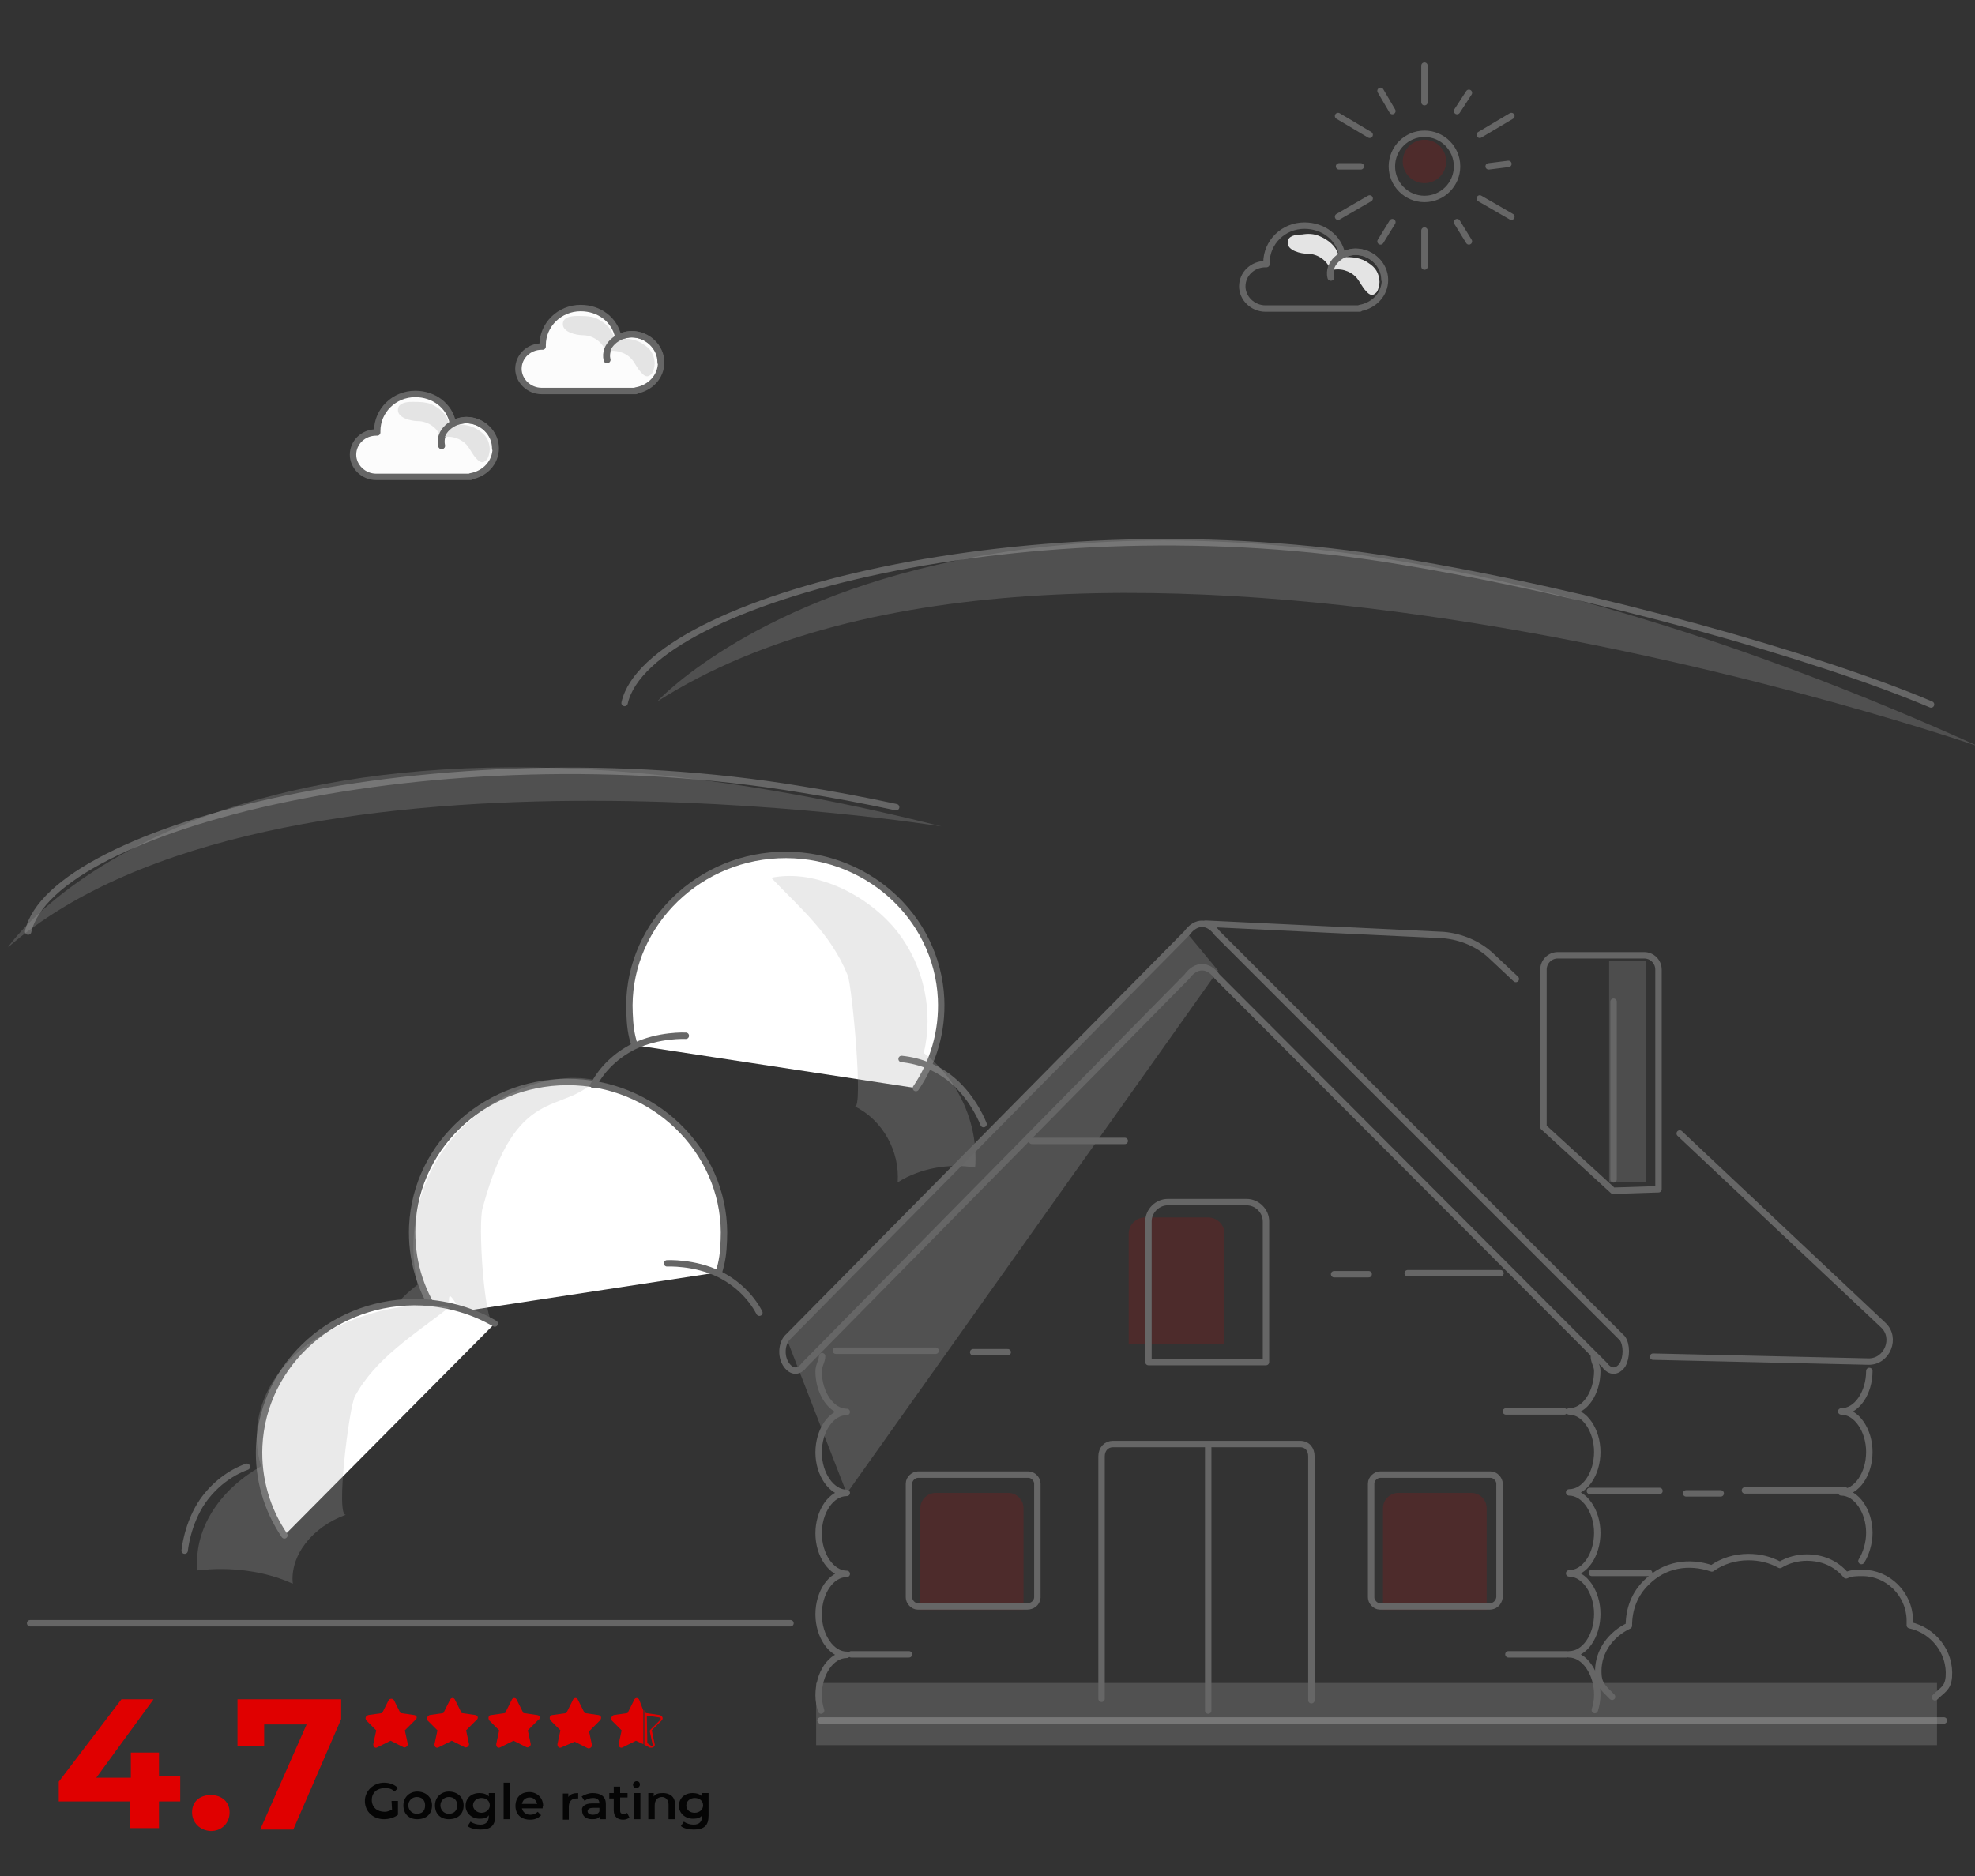 <?xml version="1.0" encoding="utf-8"?>
<!-- Generator: Adobe Illustrator 27.8.0, SVG Export Plug-In . SVG Version: 6.00 Build 0)  -->
<svg version="1.1" id="Layer_1" xmlns="http://www.w3.org/2000/svg" xmlns:xlink="http://www.w3.org/1999/xlink" x="0px" y="0px"
	 viewBox="0 0 400 380" style="enable-background:new 0 0 400 380;" xml:space="preserve">
<rect x="0" y="0" width="400" height="380" fill="#333333" stroke="none"/>
<style type="text/css">
	.st0{fill:#FFCFCF;}
	.st1{fill:url(#SVGID_1_);}
	.st2{fill:#FFFFFF;stroke:#666666;stroke-width:1.3;stroke-linecap:round;stroke-linejoin:round;stroke-miterlimit:10;}
	.st3{fill:none;stroke:#666666;stroke-width:1.3;stroke-linecap:round;stroke-linejoin:round;stroke-miterlimit:10;}
	.st4{fill:none;stroke:#FFCFCF;stroke-width:1.3;stroke-linecap:round;stroke-linejoin:round;stroke-miterlimit:10;}
	.st5{fill:url(#SVGID_00000148623081261063487820000016633534008171620274_);}
	.st6{fill:#FFFFFF;stroke:#666666;stroke-width:1.472;stroke-linecap:round;stroke-linejoin:round;stroke-miterlimit:10;}
	.st7{fill:none;stroke:#666666;stroke-width:1.472;stroke-linecap:round;stroke-linejoin:round;stroke-miterlimit:10;}
	.st8{fill:none;stroke:#FFCFCF;stroke-width:2.209;stroke-linecap:round;stroke-linejoin:round;stroke-miterlimit:10;}
	.st9{fill:none;stroke:#666666;stroke-width:2;stroke-linecap:round;stroke-linejoin:round;stroke-miterlimit:10;}
	.st10{fill:#666666;}
	.st11{opacity:0.5;}
	.st12{fill:#E00000;}
	.st13{fill:#050505;}
	.st14{fill:#E4E4E4;}
	.st15{opacity:0.16;fill:#DF0000;enable-background:new    ;}
	.st16{fill:#FCFCFC;stroke:#666666;stroke-width:1.3;stroke-linecap:round;stroke-linejoin:round;stroke-miterlimit:10;}
	.st17{opacity:0.25;fill:#ABABAB;enable-background:new    ;}
	.st18{fill:#FFFFFF;stroke:#DDDDDD;stroke-width:2.923;stroke-miterlimit:10;}
	.st19{fill:#DDDDDD;}
	.st20{fill:#FFFFFF;stroke:#DDDDDD;stroke-width:3.372;stroke-miterlimit:10;}
	.st21{fill:#EDEDED;stroke:#565656;stroke-width:3.239;stroke-miterlimit:10;}
	.st22{fill:#8E8E8E;}
	.st23{fill:#DBDBDB;}
	.st24{fill:#F48282;}
	.st25{fill:none;stroke:#CCCCCC;stroke-width:3.299;stroke-miterlimit:10;}
	.st26{fill:url(#SVGID_00000046323964951011672360000013851666909216419005_);}
	.st27{fill:none;stroke:#FFCFCF;stroke-width:1.3;stroke-miterlimit:10;}
	.st28{fill:none;stroke:#666666;stroke-width:1.3;stroke-miterlimit:10;}
	.st29{opacity:0.25;fill:#9C9C9C;enable-background:new    ;}
	.st30{opacity:0.16;fill:#D50006;enable-background:new    ;}
	.st31{fill:none;stroke:#666666;stroke-width:1.975;stroke-linecap:round;stroke-linejoin:round;stroke-miterlimit:10;}
	.st32{opacity:0.25;fill:#ADADAD;enable-background:new    ;}
</style>
<line class="st3" x1="6.1" y1="328.8" x2="160.1" y2="328.8"/>
<line class="st3" x1="166.2" y1="348.5" x2="393.7" y2="348.5"/>
<path class="st3" d="M271.8,51.5c-0.7-3.4-3.8-5.8-7.6-5.8c-4.3,0-7.7,3.4-7.7,7.5c0,0.1,0,0.2,0,0.3c-0.1,0-0.1,0-0.2,0
	c-2.6,0-4.7,2-4.7,4.5c0,2.4,2.1,4.5,4.7,4.5c0.1,0,0.1,0,0.2,0h18.9v-0.1c2.9-0.5,5.1-2.8,5.1-5.7c0-3.1-2.7-5.7-5.9-5.7
	c-2.7,0-5.7,2.3-5,5.2"/>
<path class="st14" d="M267.4,47.9c1.6,0.7,3.1,1.9,3.6,3.5c0.1,0.2,0.1,0.5,0.3,0.6s0.5,0.1,0.7,0.1c1.9-0.1,3.7,0.1,5.2,1.2
	c1.4,0.9,2.1,2,2.2,3.8c0,0.6-0.3,1.9-0.7,2.2c-0.7,0.7-1.3,0.5-2-0.3c-0.8-0.8-1.3-2-2-2.8c-1.3-1.4-3.4-2-5.2-1.4
	c-0.6-2-2.6-3.4-4.7-3.4c-1.2,0-4.2-0.6-4-2.4c0.1-1.2,1.5-1.5,2.9-1.5C264.9,47.3,266.1,47.3,267.4,47.9z"/>
<path class="st3" d="M280.4,56.7c0-3.1-2.7-5.7-5.9-5.7c-2.7,0-5.7,2.3-5,5.2"/>
<g>
	<circle class="st3" cx="288.5" cy="33.7" r="6.6"/>
	<line class="st3" x1="288.5" y1="13.3" x2="288.5" y2="20.7"/>
	<line class="st3" x1="279.6" y1="18.4" x2="282" y2="22.5"/>
	<line class="st3" x1="271" y1="23.5" x2="277.4" y2="27.3"/>
	<line class="st3" x1="271.2" y1="33.7" x2="275.6" y2="33.7"/>
	<line class="st3" x1="271" y1="43.9" x2="277.4" y2="40.2"/>
	<line class="st3" x1="279.6" y1="48.9" x2="282" y2="45"/>
	<line class="st3" x1="288.5" y1="54" x2="288.5" y2="46.7"/>
	<line class="st3" x1="297.5" y1="48.9" x2="295.1" y2="45"/>
	<line class="st3" x1="306.1" y1="43.9" x2="299.7" y2="40.2"/>
	<line class="st3" x1="305.5" y1="33.2" x2="301.5" y2="33.7"/>
	<line class="st3" x1="306.1" y1="23.5" x2="299.7" y2="27.3"/>
	<line class="st3" x1="297.5" y1="18.8" x2="295.1" y2="22.5"/>
</g>
<circle class="st15" cx="288.5" cy="32.7" r="4.4"/>
<path class="st16" d="M125.2,68.2c-0.7-3.4-3.8-5.8-7.6-5.8c-4.3,0-7.7,3.4-7.7,7.5c0,0.1,0,0.2,0,0.3c-0.1,0-0.1,0-0.2,0
	c-2.6,0-4.7,2-4.7,4.5c0,2.4,2.1,4.5,4.7,4.5c0.1,0,0.1,0,0.2,0h18.9v-0.1c2.9-0.5,5.1-2.8,5.1-5.7c0-3.1-2.7-5.7-5.9-5.7
	c-2.7,0-5.7,2.3-5,5.2"/>
<path class="st14" d="M120.6,64.4c1.6,0.7,3.1,1.9,3.6,3.5c0.1,0.2,0.1,0.5,0.3,0.6s0.5,0.1,0.7,0.1c1.9-0.1,3.7,0.1,5.2,1.2
	c1.4,0.9,2.1,2,2.2,3.8c0,0.6-0.3,1.9-0.7,2.2c-0.7,0.7-1.3,0.5-2-0.3c-0.8-0.8-1.3-2-2-2.8c-1.3-1.4-3.4-2-5.2-1.4
	c-0.6-2-2.6-3.4-4.7-3.4c-1.2,0-4.2-0.6-4-2.4c0.1-1.2,1.5-1.5,2.9-1.5C118.2,64,119.4,64,120.6,64.4z"/>
<path class="st3" d="M133.8,73.4c0-3.1-2.7-5.7-5.9-5.7c-2.7,0-5.7,2.3-5,5.2"/>
<path class="st16" d="M91.7,85.6c-0.7-3.4-3.8-5.8-7.6-5.8c-4.3,0-7.7,3.4-7.7,7.5c0,0.1,0,0.2,0,0.3c-0.1,0-0.1,0-0.2,0
	c-2.6,0-4.7,2-4.7,4.5c0,2.4,2.1,4.5,4.7,4.5c0.1,0,0.1,0,0.2,0h18.9v-0.1c2.9-0.5,5.1-2.8,5.1-5.7c0-3.1-2.7-5.7-5.9-5.7
	c-2.7,0-5.7,2.3-5,5.2"/>
<path class="st14" d="M87.2,81.8c1.6,0.7,3.1,1.9,3.6,3.5c0.1,0.2,0.1,0.5,0.3,0.6c0.2,0.1,0.5,0.1,0.7,0.1c1.9-0.1,3.7,0.1,5.2,1.2
	c1.4,0.9,2.1,2,2.2,3.8c0,0.6-0.3,1.9-0.7,2.2c-0.7,0.7-1.3,0.5-2-0.3c-0.8-0.8-1.3-2-2-2.8c-1.3-1.4-3.4-2-5.2-1.4
	c-0.6-2-2.6-3.4-4.7-3.4c-1.2,0-4.2-0.6-4-2.4c0.1-1.2,1.5-1.5,2.9-1.5C84.7,81.4,85.9,81.4,87.2,81.8z"/>
<path class="st3" d="M100.3,90.8c0-3.1-2.7-5.7-5.9-5.7c-2.7,0-5.7,2.3-5,5.2"/>
<g>
	<path class="st12" d="M83.9,347.4l-2.8-0.4l-1.3-2.6c-0.2-0.4-0.9-0.4-1.1,0l-1.3,2.6l-2.8,0.4c-0.6,0.2-0.7,0.7-0.4,1.1l2,2
		l-0.6,2.8c0,0.6,0.4,0.9,0.9,0.6l2.6-1.3l2.6,1.3c0.4,0.2,0.9-0.2,0.9-0.6l-0.6-2.8l2-2C84.6,348.1,84.5,347.5,83.9,347.4z"/>
	<path class="st12" d="M96.3,347.4l-2.8-0.4l-1.3-2.6c-0.2-0.6-0.9-0.6-1.1,0l-1.3,2.6l-2.8,0.4c-0.4,0.2-0.7,0.7-0.4,1.1l2,2
		l-0.6,2.8c0,0.6,0.4,0.9,0.9,0.6l2.6-1.3l2.6,1.3c0.4,0.2,0.9-0.2,0.9-0.6l-0.6-2.8l2-2C97,348.1,96.8,347.5,96.3,347.4z"/>
	<path class="st12" d="M108.8,347.4L106,347l-1.3-2.6c-0.2-0.6-0.9-0.6-1.1,0l-1.3,2.6l-2.8,0.4c-0.6,0-0.7,0.7-0.4,1.1l2,2
		l-0.6,2.8c0,0.6,0.4,0.9,0.9,0.6l2.6-1.3l2.6,1.3c0.4,0.2,0.9-0.2,0.9-0.6l-0.6-2.8l2-2C109.6,348.1,109.4,347.5,108.8,347.4z"/>
	<path class="st12" d="M121.2,347.4l-2.8-0.4l-1.3-2.6c-0.2-0.6-0.9-0.6-1.1,0l-1.3,2.6l-2.8,0.4c-0.6,0-0.7,0.7-0.4,1.1l2,2
		l-0.6,2.8c0,0.6,0.4,0.9,0.9,0.6l2.6-1.1l2.6,1.3c0.4,0.2,0.9-0.2,0.9-0.6l-0.6-2.8l2-2C122,348.1,121.8,347.5,121.2,347.4z"/>
	<path class="st12" d="M129.5,344.4c-0.2-0.6-0.9-0.6-1.1,0l-1.3,2.6l-2.8,0.4c-0.4,0.2-0.7,0.7-0.4,1.1l2,2l-0.6,2.8
		c0,0.6,0.4,0.9,0.9,0.6l2.6-1.3l1.5,0.7v-6.8L129.5,344.4z"/>
	<g>
		<path class="st12" d="M131,347.5l2.6,0.4c0.2,0,0.2,0,0.2,0.2v0.2l-2,2c-0.2,0.2-0.2,0.2-0.2,0.4l0.6,2.8v0.2l0,0c0,0,0,0-0.2,0
			l-0.9-0.6L131,347.5 M130.5,346.4v7l1.1,0.6c0.2,0,0.2,0,0.4,0c0.4,0,0.7-0.4,0.6-0.7l-0.6-2.8l2-2c0.4-0.4,0.2-0.9-0.4-1.1
			l-2.8-0.4L130.5,346.4L130.5,346.4z"/>
	</g>
</g>
<g>
	<path class="st12" d="M36.5,364.9h-4.3v5.4h-5.9v-5.4H11.9v-4l12.7-16.7h6.5l-11.6,15.9h7V355h5.7v4.8h4.3
		C36.5,359.8,36.5,364.9,36.5,364.9z"/>
	<path class="st12" d="M38.9,367.1c0-2.2,1.6-3.5,3.8-3.5s3.8,1.4,3.8,3.5c0,2.2-1.6,3.8-3.8,3.8C40.5,370.8,38.9,369.2,38.9,367.1z
		"/>
	<path class="st12" d="M69.1,344.2v4l-9.7,22.4h-6.7l9.4-21.3h-8.6v4.3h-5.4v-9.4H69.1L69.1,344.2z"/>
</g>
<g>
	<path class="st13" d="M79.3,364.8h1.3v2.8c-0.7,0.6-1.9,0.9-2.8,0.9c-2.2,0-3.9-1.5-3.9-3.7c0-2,1.7-3.7,3.9-3.7
		c1.1,0,2.2,0.4,2.8,1.1l-0.7,0.7c-0.6-0.6-1.1-0.7-2-0.7c-1.5,0-2.6,0.9-2.6,2.4s1.1,2.4,2.6,2.4c0.6,0,0.9-0.2,1.5-0.4L79.3,364.8
		L79.3,364.8L79.3,364.8L79.3,364.8z"/>
	<path class="st13" d="M81.7,365.7c0-1.7,1.3-2.8,2.8-2.8c1.7,0,3,1.1,3,2.8s-1.1,2.8-3,2.8C82.8,368.5,81.7,367.4,81.7,365.7z
		 M86.1,365.7c0-1.1-0.7-1.7-1.7-1.7c-0.9,0-1.7,0.7-1.7,1.7c0,0.9,0.7,1.7,1.7,1.7C85.4,367.4,86.1,366.9,86.1,365.7z"/>
	<path class="st13" d="M88.1,365.7c0-1.7,1.3-2.8,2.8-2.8c1.7,0,3,1.1,3,2.8s-1.1,2.8-3,2.8C89.2,368.5,88.1,367.4,88.1,365.7z
		 M92.6,365.7c0-1.1-0.7-1.7-1.7-1.7c-0.9,0-1.7,0.7-1.7,1.7c0,0.9,0.7,1.7,1.7,1.7C91.8,367.4,92.6,366.9,92.6,365.7z"/>
	<path class="st13" d="M100.3,363.2v4.6c0,2-0.9,2.8-3,2.8c-0.9,0-2-0.2-2.6-0.7l0.6-0.9c0.6,0.4,1.3,0.6,2,0.6
		c1.1,0,1.7-0.6,1.7-1.7v-0.2c-0.4,0.6-1.1,0.7-1.9,0.7c-1.5,0-2.8-1.1-2.8-2.6s1.1-2.6,2.8-2.6c0.7,0,1.5,0.2,1.9,0.7v-0.7
		L100.3,363.2L100.3,363.2z M99.2,365.7c0-0.9-0.7-1.5-1.7-1.5c-0.9,0-1.7,0.6-1.7,1.5c0,0.7,0.7,1.5,1.7,1.5S99.2,366.5,99.2,365.7
		z"/>
	<path class="st13" d="M102,361.1h1.3v7.4H102V361.1z"/>
	<path class="st13" d="M109.9,366.3h-4.2c0.2,0.7,0.7,1.3,1.7,1.3c0.6,0,1.1-0.2,1.5-0.6l0.7,0.7c-0.6,0.6-1.3,0.9-2.2,0.9
		c-1.9,0-3-1.1-3-2.8s1.1-2.8,2.8-2.8c1.5,0,2.8,1.1,2.8,2.8C109.9,365.9,109.9,366.1,109.9,366.3z M105.7,365.4h3.1
		c-0.2-0.7-0.7-1.3-1.5-1.3C106.4,364.1,105.9,364.6,105.7,365.4z"/>
	<path class="st13" d="M117.1,363.2v1.1c-0.2,0-0.2,0-0.4,0c-0.9,0-1.5,0.6-1.5,1.7v2.6H114v-5.3h1.1v0.7
		C115.5,363.4,116.2,363.2,117.1,363.2z"/>
	<path class="st13" d="M122.7,365.4v3.1h-1.1v-0.7c-0.4,0.6-0.9,0.7-1.7,0.7c-1.3,0-2-0.7-2-1.7c-0.2-0.7,0.4-1.5,2-1.5h1.5l0,0
		c0-0.7-0.4-1.1-1.3-1.1c-0.6,0-1.3,0.2-1.7,0.6l-0.6-0.9c0.6-0.4,1.5-0.7,2.2-0.7C121.7,363.2,122.7,363.9,122.7,365.4z
		 M121.4,366.9v-0.7h-1.3c-0.9,0-1.1,0.4-1.1,0.7c0,0.4,0.4,0.7,1.1,0.7C120.6,367.6,121.2,367.4,121.4,366.9z"/>
	<path class="st13" d="M127.5,368.2c-0.4,0.2-0.7,0.4-1.3,0.4c-1.1,0-1.9-0.6-1.9-1.9v-2.4h-0.9v-1.1h0.9v-1.3h1.3v1.3h1.5v0.9h-1.5
		v2.6c0,0.6,0.2,0.7,0.7,0.7c0.2,0,0.6,0,0.7-0.2L127.5,368.2z"/>
	<path class="st13" d="M128.2,361.5c0-0.4,0.4-0.7,0.7-0.7c0.6,0,0.7,0.4,0.7,0.7c0,0.4-0.4,0.7-0.7,0.7
		C128.6,362.3,128.2,361.9,128.2,361.5z M128.4,363.2h1.3v5.3h-1.3V363.2z"/>
	<path class="st13" d="M136.7,365.4v3.1h-1.3v-3c0-0.9-0.6-1.5-1.3-1.5c-0.9,0-1.5,0.6-1.5,1.7v2.8h-1.3v-5.3h1.1v0.7
		c0.4-0.6,1.1-0.7,1.9-0.7C135.6,363.2,136.7,363.9,136.7,365.4z"/>
	<path class="st13" d="M143.5,363.2v4.6c0,2-0.9,2.8-3,2.8c-0.9,0-2-0.2-2.6-0.7l0.6-0.9c0.6,0.4,1.3,0.6,2,0.6
		c1.1,0,1.7-0.6,1.7-1.7v-0.2c-0.4,0.6-1.1,0.7-1.9,0.7c-1.5,0-2.8-1.1-2.8-2.6s1.1-2.6,2.8-2.6c0.7,0,1.5,0.2,1.9,0.7v-0.7
		L143.5,363.2L143.5,363.2z M142.4,365.7c0-0.9-0.7-1.5-1.7-1.5c-0.9,0-1.7,0.6-1.7,1.5s0.7,1.5,1.7,1.5S142.4,366.5,142.4,365.7z"
		/>
</g>
<path class="st3" d="M126.5,142.4c4.7-21.1,82.5-41.1,156.6-28.8c40.2,6.6,85.4,19.5,108,29.1"/>
<path class="st17" d="M133.1,142.1c0,0,72.2-79.2,267.9,9.2C401,151.3,218.4,87.7,133.1,142.1z"/>
<path class="st3" d="M5.7,188.7c4.7-21.1,82.5-41.1,156.6-28.8c6.3,1,12.7,2.2,19.2,3.6"/>
<path class="st17" d="M1.6,191.9c0,0,41.4-61.8,189.1-24.5C190.7,167.4,55.1,145.4,1.6,191.9z"/>
<polygon class="st32" points="171.5,302.5 159.3,271.1 240.4,189 246.7,196.6 "/>
<rect x="165.3" y="340.9" class="st32" width="227" height="12.6"/>
<path class="st2" d="M145.6,257.7c0.7-2.3,0.9-3.9,1-6.5c0.8-16.8-12.8-31.2-30.1-32c-17.5-0.8-32.2,12.3-33,29.1
	c-0.3,6.7,1.6,12.9,5.1,18.1"/>
<path class="st3" d="M135.1,255.9c0,0,5.5-0.3,10.6,2.2c3.4,1.7,6.3,4.4,8.1,7.8"/>
<path class="st3" d="M37.4,314.1c0,0,0.5-5.5,3.7-10.1c2.2-3.1,5.3-5.6,8.9-6.9"/>
<path class="st32" d="M90.8,231.6c-6.2,7.9-8.5,18.7-6.2,28.6c-8.2,6.2-12.9,16.7-12.2,27c6.2-1.1,13.3-25.8,18.6-22.5
	c-0.6-7.3,2.7,6.6,9.2,3.4c-2.1,1.1-3.5-20.8-2.4-23.6c6.8-25.1,15.9-18.6,22.8-25.7C109.9,216.5,97.2,223.2,90.8,231.6z"/>
<path class="st2" d="M100.2,268.1c-4.3-2.5-9.3-4-14.7-4.3c-17.5-0.8-32.2,12.3-33,29.1c-0.3,6.7,1.6,12.9,5.1,18.1"/>
<path class="st32" d="M59.5,274.7c-6.6,6.2-9,14.6-6.6,22.3c-8.7,4.9-13.7,13-12.9,21.1c6.6-0.8,13.7,0.1,19.3,2.7
	c-0.6-5.7,3.9-11.5,10.8-14c-2.2,0.8,0.6-21.9,1.8-24c4.2-7.7,11.9-12.4,19.1-18C79.8,262.9,66.3,268.1,59.5,274.7z"/>
<path class="st2" d="M128.5,211.7c-0.7-2.3-0.9-3.9-1-6.5c-0.8-16.8,12.8-31.2,30.1-32c17.5-0.8,32.2,12.3,33,29.1
	c0.3,6.7-1.6,12.9-5.1,18.1"/>
<path class="st3" d="M138.9,209.8c0,0-5.5-0.3-10.6,2.2c-3.4,1.7-6.3,4.4-8.1,7.8"/>
<path class="st3" d="M199.2,227.7c0,0-1.9-5.1-6.2-8.8c-2.9-2.5-6.5-4-10.4-4.4"/>
<path class="st32" d="M181.8,188.8c5.3,6.8,7.3,16,5.3,24.5c7,5.3,11.1,14.4,10.4,23.2c-5.3-0.9-11.1,0.1-15.7,3
	c0.5-6.3-3.1-12.7-8.7-15.4c1.8,0.9-0.5-24.1-1.4-26.5c-3.4-8.5-9.7-13.7-15.5-19.8C165.4,175.9,176.2,181.6,181.8,188.8z"/>
<rect x="325.9" y="194.6" class="st29" width="7.5" height="44.8"/>
<path class="st30" d="M247.4,272.3h-18.8v-22.4c0-1.8,1.5-3.3,3.3-3.3h12.8c1.8,0,3.3,1.5,3.3,3.3v22.4H247.4z"/>
<path class="st30" d="M301.4,326.1h-21.3v-20.6c0-1.8,1.5-3.1,3.1-3.1H298c1.8,0,3.1,1.5,3.1,3.1v20.6
	C301.1,326.1,301.4,326.1,301.4,326.1z"/>
<path class="st3" d="M328.6,271.1L246.5,189c-1.8-2.5-4.3-2.5-6.1,0l-81.1,82.1c-1.1,1.5-1.1,3.9,0,5.4l0,0c1.1,1.5,2.5,1.5,3.6,0
	l77.5-78.7c1.8-2.5,4.3-2.5,6.1,0l78.5,78.7c1.1,1.5,2.5,1.5,3.6,0l0,0C329.5,274.9,329.5,272.4,328.6,271.1z"/>
<path class="st3" d="M232.6,275.9v-28.5c0-2.1,1.8-3.9,3.9-3.9h16c2.1,0,3.9,1.8,3.9,3.9v28.5H232.6z"/>
<path class="st3" d="M301.7,325.4h-22.2c-1,0-1.8-1-1.8-1.8v-23.1c0-1,1-1.8,1.8-1.8h22.4c1,0,1.8,1,1.8,1.8v23.1
	C303.5,324.8,302.6,325.4,301.7,325.4z"/>
<path class="st30" d="M207.7,326.1h-21.3v-20.6c0-1.8,1.5-3.1,3.1-3.1h14.7c1.8,0,3.1,1.5,3.1,3.1v20.6
	C207.4,326.1,207.7,326.1,207.7,326.1z"/>
<path class="st3" d="M208,325.4h-22.1c-1,0-1.8-1-1.8-1.8v-23.1c0-1,1-1.8,1.8-1.8h22.4c1,0,1.8,1,1.8,1.8v23.1
	C210,324.8,209,325.4,208,325.4z"/>
<path class="st3" d="M223.1,344.1V295c0-1.5,1-2.5,2.3-2.5h37.9c1.5,0,2.3,1.1,2.3,2.5v49.4"/>
<line class="st3" x1="244.7" y1="293.2" x2="244.7" y2="346.5"/>
<path class="st3" d="M322.8,274.6c0,1.3,0.7,2,0.7,3.1c0,4.4-2.5,8.2-5.7,8.2l0,0c3.1,0,5.7,3.8,5.7,8.2s-2.5,8.2-5.7,8.2l0,0
	c3.1,0,5.7,3.8,5.7,8.2s-2.5,8.2-5.7,8.2l0,0c3.1,0,5.7,3.8,5.7,8.2s-2.5,8.2-5.7,8.2l0,0c3.1,0,5.7,3.8,5.7,8.2
	c0,1.1-0.2,2.1-0.5,3.1"/>
<path class="st3" d="M378.6,277.7c0,4.4-2.5,8.2-5.7,8.2l0,0c3.1,0,5.7,3.8,5.7,8.2s-2.5,8.2-5.7,8.2l0,0c3.1,0,5.7,3.8,5.7,8.2
	c0,2.1-0.7,4.3-1.6,5.7"/>
<path class="st3" d="M166.3,346.5c-0.3-1-0.5-2-0.5-3.1c0-4.4,2.5-8.2,5.7-8.2l0,0c-3.1,0-5.7-3.8-5.7-8.2s2.5-8.2,5.7-8.2l0,0
	c-3.1,0-5.7-3.8-5.7-8.2s2.5-8.2,5.7-8.2l0,0c-3.1,0-5.7-3.8-5.7-8.2s2.5-8.2,5.7-8.2l0,0c-3.1,0-5.7-3.8-5.7-8.2
	c0-1.3,0.7-2,0.7-3.1"/>
<line class="st3" x1="197.1" y1="273.9" x2="204.1" y2="273.9"/>
<line class="st3" x1="270.2" y1="258.1" x2="277.2" y2="258.1"/>
<line class="st3" x1="322" y1="302" x2="336.1" y2="302"/>
<line class="st3" x1="341.5" y1="302.5" x2="348.5" y2="302.5"/>
<line class="st3" x1="169.3" y1="273.6" x2="189.5" y2="273.6"/>
<line class="st3" x1="353.4" y1="301.9" x2="373.7" y2="301.9"/>
<line class="st3" x1="322.4" y1="318.6" x2="334" y2="318.6"/>
<line class="st3" x1="285.1" y1="257.9" x2="303.9" y2="257.9"/>
<line class="st3" x1="209" y1="231.1" x2="227.8" y2="231.1"/>
<line class="st3" x1="305.5" y1="335.1" x2="317.3" y2="335.1"/>
<line class="st3" x1="172.4" y1="335.1" x2="184.1" y2="335.1"/>
<line class="st3" x1="305" y1="285.9" x2="316.8" y2="285.9"/>
<path class="st3" d="M326.5,343.7c-2-2-2.8-2.6-2.8-5.2c0-4.1,2.6-7.5,6.2-9.2c0-3.3,1.1-6.4,3.6-8.8c3.6-3.6,8.5-4.4,13.2-2.8
	c2.1-1.5,4.7-2.3,7.4-2.3l0,0c2.3,0,4.4,0.5,6.4,1.6c1.6-1,3.6-1.5,5.4-1.5l0,0c3.1,0,5.9,1.1,8,3.6c1-0.5,2.1-0.5,3.3-0.5l0,0
	c5.2,0,9.5,4.3,9.6,9.5c0,0.5,0,1,0,1.1c4.7,1,8.3,5.4,7.9,10.5c-0.2,2.3-1.3,2.6-2.8,4.1"/>
<path class="st3" d="M340.2,229.6l41.2,38.8c2.8,2.6,0.8,7.4-2.9,7.4l-43.7-1"/>
<path class="st3" d="M244.2,187.1l48.1,2.3c3.6,0.3,7.2,1.8,9.8,4.3l4.9,4.6"/>
<path class="st3" d="M335.9,240.9v-44.5c0-1.6-1.3-2.9-2.9-2.9h-17.5c-1.6,0-2.9,1.3-2.9,2.9v31.9l14.1,12.9L335.9,240.9z"/>
<line class="st3" x1="326.8" y1="238.9" x2="326.8" y2="202.9"/>
</svg>

